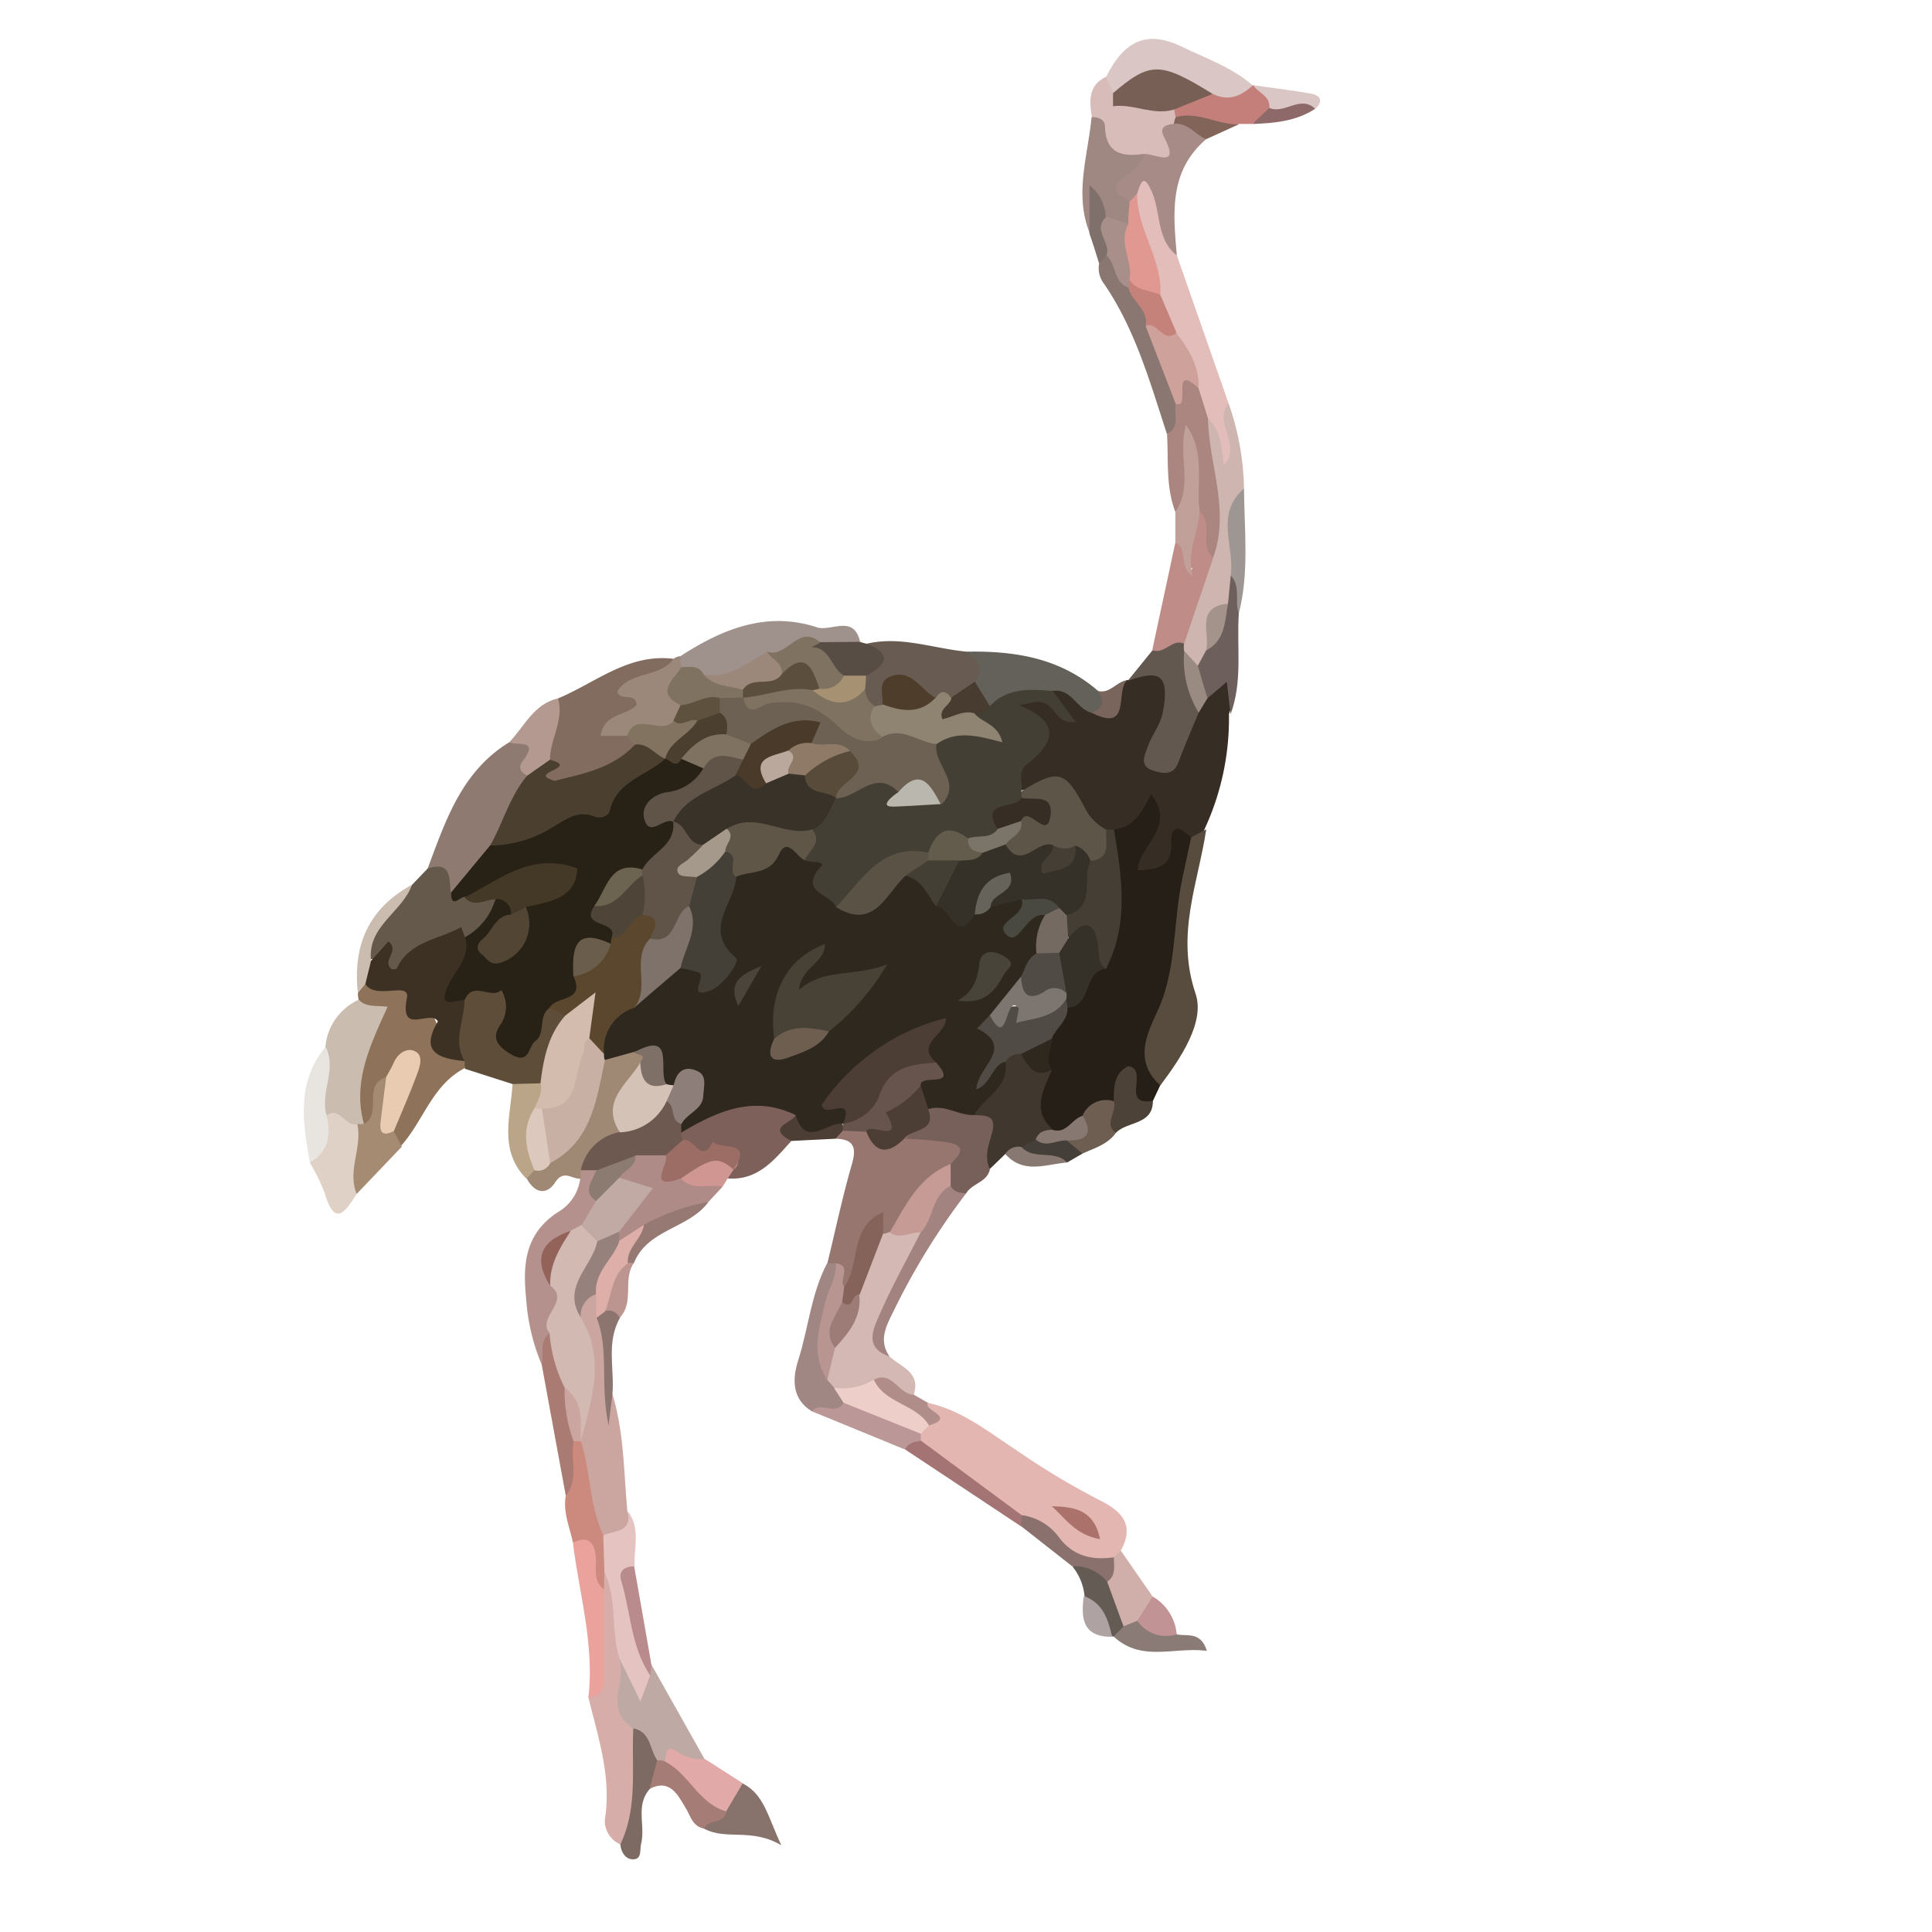 <?xml version="1.0" encoding="UTF-8"?> <svg xmlns="http://www.w3.org/2000/svg" id="Layer_1" data-name="Layer 1" viewBox="0 0 200 200"><defs><style>.cls-1{fill:#251f17;}.cls-2{fill:#362e24;}.cls-3{fill:#e3b6b2;}.cls-4{fill:#97766f;}.cls-5{fill:#8e725a;}.cls-6{fill:#826c5f;}.cls-7{fill:#8e7a70;}.cls-8{fill:#d4b8b4;}.cls-9{fill:#e2bdba;}.cls-10{fill:#cba6a1;}.cls-11{fill:#d6ada9;}.cls-12{fill:#65594c;}.cls-13{fill:#5e4d39;}.cls-14{fill:#574c3d;}.cls-15{fill:#cabcae;}.cls-16{fill:#9f928c;}.cls-17{fill:#ceb5b0;}.cls-18{fill:#40382f;}.cls-19{fill:#7c6059;}.cls-20{fill:#685b51;}.cls-21{fill:#d9c6c5;}.cls-22{fill:#64615b;}.cls-23{fill:#ab8680;}.cls-24{fill:#62584f;}.cls-25{fill:#bfa9a5;}.cls-26{fill:#bf8c87;}.cls-27{fill:#a78b87;}.cls-28{fill:#b4918d;}.cls-29{fill:#9f8974;}.cls-30{fill:#766059;}.cls-31{fill:#d7bcb9;}.cls-32{fill:#e4c3c1;}.cls-33{fill:#9f8782;}.cls-34{fill:#af8b87;}.cls-35{fill:#9b887b;}.cls-36{fill:#8a7771;}.cls-37{fill:#dfd1c5;}.cls-38{fill:#a08783;}.cls-39{fill:#eca29c;}.cls-40{fill:#a38380;}.cls-41{fill:#6d605c;}.cls-42{fill:#e1a9a7;}.cls-43{fill:#cc897d;}.cls-44{fill:#e8e4df;}.cls-45{fill:#a97b72;}.cls-46{fill:#c1a099;}.cls-47{fill:#a58b72;}.cls-48{fill:#7d6b63;}.cls-49{fill:#c47f7a;}.cls-50{fill:#b3998f;}.cls-51{fill:#87726c;}.cls-52{fill:#bb9897;}.cls-53{fill:#d0afaa;}.cls-54{fill:#a47373;}.cls-55{fill:#bba588;}.cls-56{fill:#4d4238;}.cls-57{fill:#a67c76;}.cls-58{fill:#9d9693;}.cls-59{fill:#574d44;}.cls-60{fill:#8b7b76;}.cls-61{fill:#ba8b8d;}.cls-62{fill:#8a716d;}.cls-63{fill:#6d5e51;}.cls-64{fill:#645b54;}.cls-65{fill:#957972;}.cls-66{fill:#d09691;}.cls-67{fill:#8c746f;}.cls-68{fill:#b18d89;}.cls-69{fill:#c19394;}.cls-70{fill:#7f706b;}.cls-71{fill:#453f39;}.cls-72{fill:#826458;}.cls-73{fill:#4d3e35;}.cls-74{fill:#aea3a2;}.cls-75{fill:#bd9590;}.cls-76{fill:#7a655c;}.cls-77{fill:#877971;}.cls-78{fill:#8e6969;}.cls-79{fill:#453e35;}.cls-80{fill:#504b44;}.cls-81{fill:#363128;}.cls-82{fill:#2f281e;}.cls-83{fill:#433f34;}.cls-84{fill:#5e5549;}.cls-85{fill:#9a8b82;}.cls-86{fill:#edcec8;}.cls-87{fill:#aa726a;}.cls-88{fill:#66544d;}.cls-89{fill:#c79b95;}.cls-90{fill:#85625a;}.cls-91{fill:#b89591;}.cls-92{fill:#3d3123;}.cls-93{fill:#e8cbb1;}.cls-94{fill:#4b3f30;}.cls-95{fill:#827361;}.cls-96{fill:#282116;}.cls-97{fill:#9d7c78;}.cls-98{fill:#e09891;}.cls-99{fill:#cea19b;}.cls-100{fill:#c4827a;}.cls-101{fill:#d2b9b2;}.cls-102{fill:#97817d;}.cls-103{fill:#deafa8;}.cls-104{fill:#443827;}.cls-105{fill:#5b472e;}.cls-106{fill:#d3bbad;}.cls-107{fill:#807260;}.cls-108{fill:#a4938b;}.cls-109{fill:#6d5950;}.cls-110{fill:#9b6d64;}.cls-111{fill:#8f8472;}.cls-112{fill:#4e3d2a;}.cls-113{fill:#473c2f;}.cls-114{fill:#a69173;}.cls-115{fill:#775f56;}.cls-116{fill:#c1a9a4;}.cls-117{fill:#8c7b71;}.cls-118{fill:#936258;}.cls-119{fill:#c8b1a4;}.cls-120{fill:#d5c2b6;}.cls-121{fill:#dcc8bc;}.cls-122{fill:#7e7067;}.cls-123{fill:#a88f89;}.cls-124{fill:#5e523e;}.cls-125{fill:#746a61;}.cls-126{fill:#7d7670;}.cls-127{fill:#6c6152;}.cls-128{fill:#393229;}.cls-129{fill:#605648;}.cls-130{fill:#5a5245;}.cls-131{fill:#635c4d;}.cls-132{fill:#bab7ae;}.cls-133{fill:#7b7569;}.cls-134{fill:#605448;}.cls-135{fill:#524534;}.cls-136{fill:#4e4437;}.cls-137{fill:#6b5d4b;}.cls-138{fill:#6c6350;}.cls-139{fill:#7e726a;}.cls-140{fill:#5b4e3d;}.cls-141{fill:#474136;}.cls-142{fill:#444037;}.cls-143{fill:#8d7e7a;}.cls-144{fill:#48443a;}.cls-145{fill:#6e5e50;}.cls-146{fill:#4a4941;}.cls-147{fill:#66635b;}.cls-148{fill:#4b443a;}.cls-149{fill:#493a2a;}.cls-150{fill:#584b3a;}.cls-151{fill:#8f7a68;}.cls-152{fill:#a4998b;}.cls-153{fill:#baa89d;}</style></defs><path class="cls-1" d="M120.11,112.34l-.76,1.62c-.87,1.1-1.66,1.26-2.27-.22-.93-2.26-1,.22-1.48.28-.95.88-2.22,1.28-3.15,2.19s-2.08,1.81-3.62,1.24c-2.76-1.72-2.28-4-1.14-6.43a10.4,10.4,0,0,1,.54-3.75,13.8,13.8,0,0,1,2-3.24c1.37-1.41,2-3.31,3.28-4.81,2.71-4.18.86-8.77,1.2-13.17.27-1.17,1.34-1.6,2.14-2.26s1.19-2.89,3-1.65c1.4,1,1.24,2.52.68,4A11.18,11.18,0,0,1,119.7,88c1-.58.5-2.1,1.64-2.48,1.44-.48,2.3.08,2.57,1.58-.85,4.08-2.11,8.11-1.49,12.38.18,1.21-.52,2.29-.85,3.42C120.67,106,119.55,109,120.11,112.34Z"></path><path class="cls-2" d="M123.31,86.68c-1.12-1-2.12-1.6-2.07.73s-1.47,2.62-3.5,2.68c.27-2.74,4.09-4.51,1.41-7.85-.9,1.69-1.71,3.46-3.83,3.59a1.43,1.43,0,0,1-1,.47,2.27,2.27,0,0,1-2-1.15c-1.32-3.27-3.8-3.86-6.89-3.28a2.18,2.18,0,0,1,0-2.93c1.71-1.64,2.45-3.1.23-4.9a1.12,1.12,0,0,1,.09-1.76,1.91,1.91,0,0,1,2.24-.16c2.61,1.83-.46-1.49.77-.83,2-1,3,.92,4.36,1.61,2.3.78,2.33-1.68,3.51-2.49h0c1.34,0,2-2.19,3.46-1.28s1,2.81,1.22,4.35c.28,1.92-1.11,3.14-1.31,4.91,2.1-1,2.22-3.27,3-5.09a5.35,5.35,0,0,1,1.34-2c.8-.65,1.43-1.59,2.71-1.56a5.18,5.18,0,0,1,.17,4.17,27.2,27.2,0,0,1-2.52,11.91C124.46,86.32,124.22,87.14,123.31,86.68Z"></path><path class="cls-3" d="M96.08,145.23c3.48.75,6.24,3,9.08,4.85a76.75,76.75,0,0,0,8.52,5.14c2.18,1.06,3.93,2.47,2.34,5.29a2.08,2.08,0,0,1-1.09,1.33,4.08,4.08,0,0,1-4.59-1.16,11.12,11.12,0,0,0-4.41-3.06c-3.47-2.73-7.41-4.83-10.68-7.83a2.06,2.06,0,0,1-.31-1,3.22,3.22,0,0,1,.64-1.36C96.1,146.78,95.65,145.9,96.08,145.23Z"></path><path class="cls-4" d="M85.65,130.78c.84-3.46,1.59-7,2.57-10.38.5-1.78,0-2.48-1.73-2.52-.15-.71.28-1,.83-1.31a3.34,3.34,0,0,1,2.25.07,3.83,3.83,0,0,0,4.5.58,18.49,18.49,0,0,1,4.22.42c2.07.47,2.62,1.63.65,3.13-3,1.63-4.17,5-6.69,7a1.58,1.58,0,0,1-1-.1c-.4.09,0-1.17-.71-.47-1.74,1.67-.36,4.88-3,6.15-1-.37-.73-1.45-1.24-2.07A2,2,0,0,1,85.65,130.78Z"></path><path class="cls-5" d="M37.12,103.5a4,4,0,0,1-.07-.69c.21-.53.37-1.09,1-1.24,4.82.1,6,.94,7.71,5.91.41,1.16,1.59,1.36,2.28,2.13a.87.87,0,0,1,0,1c-3.31,1.75-4.22,5.45-6.52,8-1.14.26-1.18-.64-1.41-1.35-.2-2.36,1.78-4.2,1.67-6.62a5.27,5.27,0,0,0-1.32,1.5c-1.06,1.09-.86,2.62-1.38,3.9-.37.92-.87,1.66-1.88.56-1.59-3.17-1-6.32.48-9.24C38.62,105.72,38.38,104.64,37.12,103.5Z"></path><path class="cls-6" d="M57.77,72.3c3.89-1.63,7.3-4.68,11.94-4.1.36,1.47-.85,1.79-1.74,2.15-2.58,1-1.66,3.84-2.91,5.52A2.35,2.35,0,0,1,66,77.15c-1.57,3.94-5.24,4.11-8.53,4.3-2.76.16,0-2.13-.83-3C56.07,76.21,56.81,74.23,57.77,72.3Z"></path><path class="cls-7" d="M44.27,89.91c1.87-5,3.53-10.06,8.43-13.06,4.44-1.15,2.13,2,2.29,3.6A53.77,53.77,0,0,1,51.32,88c-1.5,1.6-2.21,4-4.58,4.71C45,92.6,46,90,44.27,89.91Z"></path><path class="cls-8" d="M91.41,127.73a3.2,3.2,0,0,0,.69-.19c1.19-.25,2.44-1.11,3.46.33-.65,3.15-3,5.47-4.06,8.43-.56,1.56-1.23,3,.59,4.12,1.15,1.11,3.28,1.6,2.49,4-1.57,1.24-2.61-1.86-4.2-.5a5.46,5.46,0,0,1-4,.35,2.31,2.31,0,0,1-1.25-1.28,4.66,4.66,0,0,1,.47-3.54c1.13-1.74,2.51-3.35,2.56-5.59C89.23,131.77,89.13,129.11,91.41,127.73Z"></path><path class="cls-9" d="M121.83,26.45l5.36,15.33c-.4,2,.89,3.74.63,5.71-.08.55-.14,1.15-.61,1.34-.77.3-1.2-.34-1.4-1a34.34,34.34,0,0,0-1.41-4.07,33.94,33.94,0,0,1-1.05-3.43A18.39,18.39,0,0,0,121,34.58a20.51,20.51,0,0,1-1.81-4.39c-.62-3.4-2.57-6.47-2.38-10,.2-.93.43-1.91,1.62-1.94s1.46,1,1.82,1.84C121.17,22.08,120.64,24.47,121.83,26.45Z"></path><path class="cls-10" d="M63.4,144.32c1.21,4,1.17,8.05,1.54,12.1,1.09,3.3-.78,3.18-3,2.64-2.19-2.88-2-6.36-2.42-9.69.56-4.32,1.58-8.64-.17-12.94.17-1.45.62-2.64,2.41-2.57a3.25,3.25,0,0,1,1,2.29c.08,2.78.19,5.57.22,8.35C63,145.05,63.17,144.2,63.4,144.32Z"></path><path class="cls-11" d="M64.22,190.93a2.67,2.67,0,0,1-1.61-2.54c.72-4.43-.69-8.52-1.7-12.68,1.66-3.64.46-7.44.66-11.16a2.78,2.78,0,0,1,.93-1.79c1.64.15,1.75,1.48,1.79,2.61.07,2,.63,3.91.85,5.86.25,2.38-.51,4.87.82,7.12,1.31,4-.31,7.94-.54,11.92C65.39,190.8,64.81,191.05,64.22,190.93Z"></path><path class="cls-12" d="M44.27,89.91c2.56-.82,2.2,1.13,2.4,2.54.56.37,1.16,0,1.74.09,1.06.25,2.36-.44,3.16.82a4,4,0,0,1-3.07,4c-2.28.63-4.72.71-6.35,3-1.88,2.6-2.33-1.71-3.93-1-.59-3.78,2.65-5.35,4.43-7.76Z"></path><path class="cls-13" d="M48.12,110.64a3.14,3.14,0,0,1,0-.75c-2.2-1.79-1.44-4-.84-6.15s2.49-2.41,4.12-1.91c3.32,1,.78,4.08,1.55,6,2.65-.18,1.74-3.65,4-4a2,2,0,0,1,1.82,1.35A22,22,0,0,1,56,112.71a2.27,2.27,0,0,1-2.94-.49Z"></path><path class="cls-14" d="M123.31,86.68l1.56-.83c-.84,5.6-3.18,10.87-1.11,17,1,2.92-1.5,6.66-3.65,9.52-3.37-3.09-.6-6.47.29-9.12,1.38-4.1,1.11-8.27,2-12.32C122.71,89.49,123,88.08,123.31,86.68Z"></path><path class="cls-15" d="M37.12,103.5c.79.8,1.85.57,3,.72-1.76,3.93-3.66,7.73-2.45,12.11a1.74,1.74,0,0,1-.91.56c-1.46,0-2.35-1.1-3.48-1.76-1-2.34-.17-4.57.41-6.81A5.93,5.93,0,0,1,37.12,103.5Z"></path><path class="cls-16" d="M70.43,67.93c4.33-2.81,8.92-4.69,14.11-3,1.49.5,3.8-1.36,4.49,1.47-.88,1.23-2.15,1.09-3.41,1-2.24-1-4,.77-5.93,1.18-2.12,1-4.08,2.58-6.68,1.85a6,6,0,0,1-2.73-1.35A1.07,1.07,0,0,1,70.43,67.93Z"></path><path class="cls-17" d="M125.05,43.31c1.35,1.28,1.39,3,1.63,4.86,2-2.11-1.19-4.43.51-6.39a28,28,0,0,1,1.59,8.83c-1.39,2.79-.37,5.78-.69,8.67a9.27,9.27,0,0,1-.26,3,6.86,6.86,0,0,0-2.29,4.87,4,4,0,0,1-1.28,1.94c-1.36.29-1.72-.72-2.14-1.65a3.27,3.27,0,0,1-.07-1.21c.15-3.28,2-6.11,2.54-9.28,1-3.11.59-6.2-.07-9.29C124.2,46.17,123.53,44.6,125.05,43.31Z"></path><path class="cls-18" d="M108.89,110.75c-.84,2.06-2.14,4.12.06,6.16-.09.76-.72,1.07-1.23,1.49a5.56,5.56,0,0,1-1.76.91c-.61.2-1.29-.26-1.89.15L102.48,121c-1.44-.63-1.18-1.88-.84-2.92a1.92,1.92,0,0,0-.89-2.54c-.16-2.45,2.55-3.53,2.74-5.82a1.82,1.82,0,0,1,1.78-1.09C106.72,108.94,107.45,110.48,108.89,110.75Z"></path><path class="cls-19" d="M81.92,118.11c-1.8,2-3.5,4.12-6.59,3.88a1.82,1.82,0,0,1-.06-1.41c-.19-1.47-1.12-.9-2-.79-1.67.22-2.53-.82-3.07-2.23a1.75,1.75,0,0,1,.5-1.08,10.53,10.53,0,0,1,11.67-1.91C83.39,115.9,81.46,116.85,81.92,118.11Z"></path><path class="cls-20" d="M89.71,66.64c3.55-.84,6.93.51,10.39.82,1.8.49,2.66,1.4,1.44,3.24a4.82,4.82,0,0,1-2.63,1.86,16.5,16.5,0,0,1-2.63,0c-1.76-.82-3.63-2.39-4.87.67a1.94,1.94,0,0,1-1.11.21,2,2,0,0,1-1.37-1.74A4.19,4.19,0,0,1,89,70,4.23,4.23,0,0,0,89.71,66.64Z"></path><path class="cls-21" d="M114.48,8c1.93-3.88,4.31-4.9,7.92-3.14,2.49,1.21,5.17,2.12,7.3,4-.77,2.34-2.4,2.42-4.36,1.68-3.31-2.7-6.82-2.21-10.4-.62C114.06,9.41,113.86,8.78,114.48,8Z"></path><path class="cls-22" d="M100.91,70.56c1.12-1.4.13-2.24-.8-3.1,5-.09,9.66.67,13.58,4.08.62.3,1.19.65.86,1.49a1.12,1.12,0,0,1-1.55.75c-1.55-.37-2.09-2.56-4-2.25a29.74,29.74,0,0,0-6.65,1.85C100.89,72.93,100.87,71.76,100.91,70.56Z"></path><path class="cls-23" d="M125.05,43.31c.09,4.79,2.3,9.5.55,14.37-2.6-.78-1.31-3.33-2.23-4.88-.17-2.69.12-5.39-.42-8.34a29.67,29.67,0,0,1,.31,6c-.1,1.07.28,2.54-1.59,2.53-1-2.6-.7-5.34-.86-8,1.11-1-.15-2.24.31-3.31a9.58,9.58,0,0,1,.55-1.8c1.12-2.54,1.77-1.18,2.4.31C124.4,41.2,124.72,42.26,125.05,43.31Z"></path><path class="cls-24" d="M122.58,66.63a2.1,2.1,0,0,0,0,.75,17.42,17.42,0,0,1,1.5,6.4c-.7,1.7-1.45,3.4-2.09,5.13-.54,1.47-1.72,1.14-2.64.85-1.49-.47-.81-1.66-.49-2.58.45-1.25,1.3-2.1,1.57-3.72.7-4.17-.93-3.88-3.67-3l2.53-3.12C120.37,67,121,64.62,122.58,66.63Z"></path><path class="cls-25" d="M65.56,178.92c-3.07-1.88-.69-4.86-1.45-7.21,1.5-.25,1.33,1.18,1.94,1.85s.36-.43.66-.55a1.58,1.58,0,0,1,.74-.66l5.49,9.75c-1.25,1.41-2.76-.14-4.09.36a2.09,2.09,0,0,1-1-.15C66.46,181.59,66.68,179.81,65.56,178.92Z"></path><path class="cls-26" d="M122.58,66.63c-1.26-.57-2,1.17-3.3.67q1.2-5.56,2.39-11.13c2.19,0,.61,2,1.43,2.7.09.52.6-.36.17,0-.92.64-.17-4.22.91-5.93,1.52,1.28-.11,3.51,1.42,4.79C124.59,60.66,123.59,63.65,122.58,66.63Z"></path><path class="cls-27" d="M121.83,26.45c-2.1-1.65-1.65-4.33-2.54-6.47-.8-1.88-1.12-1.45-1.57.08-.38.41-.56,1.07-1.28,1.05-3.88-3.36.67-3.79,1.85-5.39.84-.26,1.82-.25,1.54-1.7s.76-1.78,1.91-1.91a3,3,0,0,1,3.12,2.3C121,17.71,121.44,22.08,121.83,26.45Z"></path><path class="cls-28" d="M56.08,141.27a21.19,21.19,0,0,1-1.61-6.8c-.36-3.5-.18-6.74,3.3-9A4.64,4.64,0,0,0,60.06,122a.8.8,0,0,1,0-1,1.54,1.54,0,0,1,1.55-.12c.87,1.08.2,2.37.5,3.54a5,5,0,0,1-1.36,2.78,3.53,3.53,0,0,1-1.31.88c-2,1-2.79,2.45-1.67,4.6,1.61,2-.39,3.72-.42,5.6C57.09,139.36,57.06,140.52,56.08,141.27Z"></path><path class="cls-29" d="M60.11,121.16c0,.28,0,.57,0,.85-.86.11-1.73-1-2.63.38s-2.13,1.13-2.94-.37c-.43-.63,0-1,.41-1.36.62-.38,1.28-.68,1.89-1.08,3.53-2.39,3.68-6.72,5.7-10a4.55,4.55,0,0,1,3.19-1.21c1,.21,2,.35,1.54,1.79-1.42,2.18-3.29,4.18-2.79,7.12C62.73,118.3,61.66,120,60.11,121.16Z"></path><path class="cls-30" d="M100.9,115.43c1.19.06,2.32,0,1.78,1.91-.33,1.16-.83,2.43-.2,3.7-.29,1.36-1.85,1.45-2.46,2.49-1,.76-1.56.24-2-.62a2.45,2.45,0,0,1,.43-2.45c.82-.84,1.75-1.8-.26-2.19a41.83,41.83,0,0,0-4.49-.39c1.19-1,1.8-2.48,2.76-3.69A3.91,3.91,0,0,1,100.9,115.43Z"></path><path class="cls-31" d="M121.52,12.82c-.84.1-1.59.31-1,1.4,1.65,3.19-.74,1.77-1.94,1.72-2.38,1.69-4,1.3-4.69-1.71a3.8,3.8,0,0,0-.86-2.11c-.26-1.65-.4-3.27,1.47-4.17l.73,1.69c2,1.13,4.33.59,6.42,1.3a1.64,1.64,0,0,1,.49,1A1.06,1.06,0,0,1,121.52,12.82Z"></path><path class="cls-32" d="M67.3,173.44l-1,2.7-2.16-4.43c-.94-2.88-.21-6.05-1.54-8.86a2.69,2.69,0,0,1-.12-3.93c1.15-.51,3-.27,2.49-2.5,1.38,1.77.63,3.8.72,5.73-1.32,2.24.26,4.25.6,6.33A20.2,20.2,0,0,0,67.3,173.44Z"></path><path class="cls-33" d="M113,12.12c.7,0,1.37.21,1.39,1,.09,2.93,1.95,3.11,4.16,2.8a6.52,6.52,0,0,1-2.27,2.48c-1.59,1.24-.35,1.83.64,2.45a2.4,2.4,0,0,1,.18,2.36c-1.07.65-1.94.12-2.79-.48a4,4,0,0,1-.87-2.62c-.35,1.19,1,2.9-.62,4.05C111.18,20.14,112.62,16.14,113,12.12Z"></path><path class="cls-34" d="M74.79,122.86l-1.45,1.56A33.77,33.77,0,0,1,67,127.36c-.91.6-1.69,1.57-3,1.11a2.09,2.09,0,0,1-.35-1,7.61,7.61,0,0,1,3.54-4.48c-1.45.69-2.41,0-3.27-1,0-1.35.91-2,1.81-2.78a3.38,3.38,0,0,1,2.75-.15c1.19.55,1,2.65,2.77,2.56C72.48,121.88,73.9,121.64,74.79,122.86Z"></path><path class="cls-35" d="M70.43,67.93l.08,1.16c.32,1.31-.31,2.7.32,4A2.67,2.67,0,0,1,70,75c-1.47,1.45-3.43.72-5.12,1.17H62.17c.39-2.38,2.57-2,3.73-3.18-.07-1.37-1.68-.35-2-1.39,1.26-2.16,4.41-1.39,5.84-3.42A1.35,1.35,0,0,1,70.43,67.93Z"></path><path class="cls-36" d="M121.69,41.76c-.15,1.1.48,2.42-.88,3.19-1.75-5.33-3.26-10.78-6.47-15.5a2.69,2.69,0,0,1-.56-2.18c.19-.54.46-1,1.12-1,1.43.66,1.62,2.32,2.64,3.31a9,9,0,0,1,2.1,3.88C120.65,36.15,122,38.75,121.69,41.76Z"></path><path class="cls-37" d="M33.8,115.47c1.43-1,1.94,1.26,3.19.89,1.68,2.43.57,4.83-.07,7.24-1.14,1.78-2.24,3.54-3.31-.09a20.3,20.3,0,0,0-1.53-3.15A30.18,30.18,0,0,1,33.8,115.47Z"></path><path class="cls-38" d="M85.64,142.85l.72.8c.66.36,1.3.73,1.32,1.61-.77,2.19-2.4.62-3.63.84-2.14-1.29-2-3.47-1.43-5.25,1.07-3.34,1.34-6.93,3-10.07h.83c1.06,3-.84,5.78-.92,8.72C85.52,140.62,85,141.73,85.64,142.85Z"></path><path class="cls-39" d="M62.51,164.54c0,2.73,0,5.46,0,8.19,0,1.25.34,2.74-1.6,3,.64-5.46-.94-10.69-1.6-16,1.75-2,2.34-.53,2.74,1C62.38,161.94,61.7,163.33,62.51,164.54Z"></path><path class="cls-40" d="M98.41,122.75c.34.68,1,.75,1.61.78A71.7,71.7,0,0,0,92.37,136c-.74,1.45-1.37,2.88-.28,4.43-2.71-.93-1.67-2.89-1-4.43,1.25-2.87,2.79-5.61,4.21-8.41C95.4,125.37,95.45,123.12,98.41,122.75Z"></path><path class="cls-41" d="M127.12,62.49l.29-2.91c2,.94.83,2.56.83,3.93-.23,3.48.42,7-.85,10.43-.13-1.1-.26-2.2-.39-3.36l-2,1.7c-.87-1-1.81-1.9-1-3.36l.85-1.58C126.07,65.94,125.61,63.75,127.12,62.49Z"></path><path class="cls-42" d="M68.81,182.32c.19-.64.09-1.82,1.28-1a4.11,4.11,0,0,0,2.85.75l3.94,2.52c1,1.86-.3,2.67-1.55,3.51C71.93,187.58,70.27,185.07,68.81,182.32Z"></path><path class="cls-43" d="M62.51,164.54c-1.23-1-.68-2.36-.85-3.57-.21-1.57-1-1.93-2.35-1.27-.33-1.61-1.05-3.16-.74-4.86.78-1.66-.62-3.4.18-5.07a1.5,1.5,0,0,1,.85-.75l.55.21c1,3.17.86,6.62,2.3,9.69l.12,3.93Z"></path><path class="cls-44" d="M33.8,115.47c.48,2,.24,3.75-1.72,4.89-.75-4.19-1.4-8.36,1.63-12C34.9,110.69,33.12,113.1,33.8,115.47Z"></path><path class="cls-45" d="M59.38,149.17c-.38,1.87.59,3.94-.81,5.67l-2.49-13.57c.28-1.07-.36-2.38.81-3.24,1.72,1.5,1.64,3.73,2.33,5.66C59.36,145.51,60.35,147.31,59.38,149.17Z"></path><path class="cls-46" d="M124.18,52.89c-.05,2.19-1.42,4.16-.7,6.79-1.56-1.1-.43-2.87-1.81-3.51V53c1.91-2.77.18-6,1.11-9C124.82,46.78,123.81,50,124.18,52.89Z"></path><path class="cls-47" d="M36.92,123.6c-1-2.42.61-4.82.07-7.24.23,0,.47,0,.7,0,1.93-1.06-.24-4.08,2.29-4.85,1.77,1.66-.85,3.93.79,5.61.28.52.55,1,.83,1.58Z"></path><path class="cls-48" d="M65.56,178.92c1.83.35,1.67,2.21,2.5,3.32a3,3,0,0,1-.78,2.94c-1.53,1.69-.45,3.8-.91,5.67-.15.62.09,1.54-.73,1.62s-1.34-.66-1.42-1.54C66.05,187.08,65.36,183,65.56,178.92Z"></path><path class="cls-49" d="M121.7,12.14l-.15-.8c.71-2.05,2.5-1.46,4-1.62,1.63.82,2.95.21,4.17-.91h0c.89.61,2.39.67,2.1,2.35-.17,1.29-1.48,1.08-2.19,1.67l-1.39,0C125.93,13.87,123.85,12.7,121.7,12.14Z"></path><path class="cls-50" d="M54.57,80.3c-.64-.36-1-.87-.46-1.51,1.75-2.3-.55-1.59-1.41-1.94,1.59-1.63,2.55-4,5.07-4.55.65,2.24-.83,4.2-.84,6.35C56.35,79.5,55.93,80.57,54.57,80.3Z"></path><path class="cls-51" d="M75.17,187.51l1.71-2.89c2.22,1.14,2.58,3.37,4,6.4-3.12-1.84-5.67-.47-8-1.72C72.62,187.37,75,188.81,75.17,187.51Z"></path><path class="cls-52" d="M84.05,146.1c.87-1.1,2.49.53,3.27-.89,3.35-.64,5.8,1,8,3.21,0,.24,0,.48,0,.72-.29.77-1.19.42-1.64.91Z"></path><path class="cls-53" d="M115.31,161.23l.71-.72,3.3,4.76a4.62,4.62,0,0,1-1.25,3.1,1.79,1.79,0,0,1-2.15.33,7.4,7.4,0,0,1-1.85-4.87A4,4,0,0,1,115.31,161.23Z"></path><path class="cls-54" d="M93.7,150.05c.32-.71,1-.79,1.64-.91l10.45,7.73a.72.72,0,0,1-.07,1.15Z"></path><path class="cls-55" d="M55.33,121.15l-.84.87c-2.89-2.92-1.64-6.44-1.43-9.8l2.9-.08c1,.87.53,1.83.2,2.79C54.92,116.87,56.17,119.16,55.33,121.15Z"></path><path class="cls-56" d="M115.3,114c0-1.45,0-2.91,1.5-3.64,2.22.36-.9,4.19,2.55,3.6,0,2.55-2.69,2.08-3.85,3.33C113.15,116.33,114.65,115.14,115.3,114Z"></path><path class="cls-57" d="M75.17,187.51c-.13,1.39-1.88.71-2.25,1.79-1.27-.22-1.43-1.35-2-2.24-.78-1.3-1.6-2.93-3.67-1.88l.78-2.94a1.47,1.47,0,0,1,.75.08C71.31,183.58,72.31,186.7,75.17,187.51Z"></path><path class="cls-58" d="M128.24,63.51c-.46-1.27.24-2.79-.83-3.93.42-3-1.69-6.38,1.37-9C128.81,54.92,129.33,59.25,128.24,63.51Z"></path><path class="cls-59" d="M89.71,66.64c2.87,1.15,1.85,2.25,0,3.33a3.14,3.14,0,0,1-2.21.66c-2-.14-2.85-1.94-3.84-3.15s.27-1.39,1.31-1L89,66.44C89.26,66.52,89.48,66.58,89.71,66.64Z"></path><path class="cls-60" d="M116.28,168.37l1.45-.59c1.66-.41,2.78.73,4.08,1.4,1,.26,2.48-.37,3.12,1.72-3.39-.45-6.79,1.22-9.69-1.53A1.17,1.17,0,0,1,116.28,168.37Z"></path><path class="cls-61" d="M67.3,173.44c-2-3-2-6.56-3-9.83-.3-1,.37-1.46,1.35-1.46q.89,5.1,1.79,10.2Z"></path><path class="cls-62" d="M105.72,158c0-.38,0-.76.07-1.15a5.74,5.74,0,0,1,3.69,2.1c1.5,2.12,3.47,2.59,5.83,2.26,0,.91.24,1.9-.71,2.55-1.56.24-2.26-1.44-3.63-1.64Z"></path><path class="cls-15" d="M42.65,91.59c-1,2.85-4.65,4.26-4.24,7.87.79,1.05.12,1.73-.59,2.41-.26.31-.52.62-.77.94C36.48,97.85,38.19,94,42.65,91.59Z"></path><path class="cls-63" d="M115.3,114c.38,1.08-1.07,2.27.2,3.29-.85,1.19-2.21,1.56-3.44,2.13-.83-.24-1.89-.21-1.73-1.55a3.72,3.72,0,0,0,1.75-2.41A2.63,2.63,0,0,1,115.3,114Z"></path><path class="cls-64" d="M111,162.14a4.27,4.27,0,0,1,3.63,1.64l1.68,4.59-1,1-.11.07a15.65,15.65,0,0,1-2.93-4.22A5.69,5.69,0,0,0,111,162.14Z"></path><path class="cls-65" d="M66.66,126.78a22.37,22.37,0,0,1,6.68-2.36c-2,2.77-6.29,2.8-7.71,6.31a.6.6,0,0,1-.95,0C64.07,128.75,65.92,128.05,66.66,126.78Z"></path><path class="cls-66" d="M74.79,122.86c-1.42-.36-3.09.49-4.3-.87.86-3,3.46-2.25,5.53-2.41.45,0,.62,1-.08,1.5-.2.31-.41.61-.61.91Z"></path><path class="cls-67" d="M63.4,144.32,63,147.56c-.91-4.3.08-7.89-1.25-11.17.37-.41.55-1,1.16-1.18.78,0,1.61,0,1.27,1.21C62.74,138.94,63.62,141.68,63.4,144.32Z"></path><path class="cls-68" d="M90.46,142.83c1.92-1,2.56,1.55,4.12,1.54l1.5.86c-.59.8,3,1.44.09,2.33C94,146.27,90.5,146.68,90.46,142.83Z"></path><path class="cls-69" d="M121.81,169.18a3.61,3.61,0,0,1-4.08-1.4l1.59-2.51A5,5,0,0,1,121.81,169.18Z"></path><path class="cls-21" d="M131.4,11.17c.12-1.27-1.16-1.53-1.67-2.35,2,.29,4,.51,6,.88.95.17,1.29.76.44,1.56C134.58,10.51,133,12.92,131.4,11.17Z"></path><path class="cls-70" d="M114.54,26.43l-.76.84c-.32-1-.63-2.06-1-3.09v-5a4.32,4.32,0,0,1,1.68,3.33C114.84,23.79,115.74,25.1,114.54,26.43Z"></path><path class="cls-71" d="M110.43,118.06l1.63,1.36-1.59.92c-1.51-.73-3.81.9-4.72-1.6l1.47-.78C108.29,118,109.38,117.14,110.43,118.06Z"></path><path class="cls-72" d="M121.7,12.14c2.29-.67,4.34.8,6.55.73l-3.39,1.54c-1.14-.48-1.9-1.74-3.34-1.59A2.62,2.62,0,0,1,121.7,12.14Z"></path><path class="cls-73" d="M81.92,118.11c-2.67-1.39,0-1.82.47-2.67,1.45.77,3.09.23,4.59.67a.84.84,0,0,1,.27.94l-.76.83Z"></path><path class="cls-74" d="M112.2,165.22c2,.72,2.51,2.43,2.93,4.22C112.09,169.48,111.87,167.54,112.2,165.22Z"></path><path class="cls-75" d="M64.14,136.42a1.23,1.23,0,0,0-1.53-.69c-.12-2.09-.76-4.44,2.38-5,.22,0,.43,0,.64,0C64.42,132.43,65.71,134.8,64.14,136.42Z"></path><path class="cls-76" d="M113,73.78c1.23-.44,1.33-1.22.69-2.24,1.24.28,1.91-1,3-1.13C115.4,71.47,117.19,75.93,113,73.78Z"></path><path class="cls-77" d="M105.75,118.74c1.28,1.4,3.43.24,4.72,1.6-2.2.18-4.52,1.24-6.4-.88A1.58,1.58,0,0,1,105.75,118.74Z"></path><path class="cls-78" d="M131.4,11.17c1.57.69,3.2-1.37,4.75.09-2,1.31-4.23,1.48-6.51,1.58Z"></path><path class="cls-79" d="M114.47,85.88l.85,0c.8,4.87,1.59,9.74-.84,14.43-2.13-.14-1.66-3.69-4.24-3.24a2.35,2.35,0,0,1-.21-2.11c1.56-1.7,1.36-4.14,2.49-6C113.32,88,113.57,86.72,114.47,85.88Z"></path><path class="cls-80" d="M105.69,109.11a1.64,1.64,0,0,0-1.59.8c-.55.6-.66,1.45-1.12,2.08s-.93,1.5-1.84,1.09-.72-1.37-.41-2.08c.58-1.3,1.33-2.36,0-3.87-.81-.93.23-1.91,1.36-2.31,2.63-1.36,5.75.11,8.35-1.45a.65.65,0,0,1,.23.62c0,.22-.11.33-.17.33.06,1.37-1.19,2.08-1.62,3.2A3,3,0,0,1,105.69,109.11Z"></path><path class="cls-81" d="M110.52,104.32l-.16-.93a2.63,2.63,0,0,1-.68-.87,6.51,6.51,0,0,1-.62-3.86,2,2,0,0,1,1.52-1.55c1.51-1.79,2.66-2,3.09.73.14.86-.11,1.83.81,2.42C112.1,100.57,113.08,104.18,110.52,104.32Z"></path><path class="cls-77" d="M110.43,118.06c-1.07-.07-2.17.82-3.21-.1.28-.84,1-1,1.73-1,1.48.46,2-1.16,3.13-1.45C113.24,117.42,112.43,118.11,110.43,118.06Z"></path><path class="cls-82" d="M105.69,109.11l3.21-1.59c0,1.07-.76,2.15,0,3.23C107.05,111.72,106.43,110.3,105.69,109.11Z"></path><path class="cls-83" d="M102.47,73.1c1.83-1.95,4.17-1.76,6.51-1.57l2.38,3.22c-1.64.19-2-1-2.72-1.63-1-.86-1.81-.29-3.16-.12,4.45,1.81,3.64,3.94.88,6.06-1.13.88-.4,1.92-.65,2.86a.93.93,0,0,1,.13,1c-.92,1.13-2.52,1.82-2.39,3.65a3.1,3.1,0,0,1-3,.94c-1.85-.72-3.22.25-4.56,1.33-4.17-.16-5.91,3.79-9,5.36-3-.39-3.64-2.49-3.74-5-.15-1.28.55-2.38.74-3.6A10.1,10.1,0,0,1,86.66,82c2.07-1,4-2.89,6.46-.74,1.63-.22-1.9,2,.6,1.31,1-.28,2.08.35,3.06-.22.88-1.85-1-3.64-.1-5.48a4.11,4.11,0,0,1,3.75-1.69c2.11.06-.57-.93.27-1.12C101,73.15,101.88,73.41,102.47,73.1Z"></path><path class="cls-84" d="M105.75,82.59c0-.22,0-.45,0-.68,3.81-2.34,4.5-2.18,6.56,1.74a5.1,5.1,0,0,0,2.2,2.23c-.08,1.3.54,3-1.59,3.23-.63,0-1.19-.35-1.81-.45-.8,0-1.57-.23-2.37-.27-1.81.59-3.73,1.73-4.87-1,0-1.17.87-1.94,1.42-2.85C105.49,83.92,108,83.88,105.75,82.59Z"></path><path class="cls-85" d="M124,68.92c.32,1.12.65,2.24,1,3.36-.31.5-.61,1-.91,1.5a10.5,10.5,0,0,1-1.5-6.4Z"></path><path class="cls-86" d="M90.46,142.83c1.16,2.49,4.35,2.49,5.71,4.73l-.85.86-8-3.21-1-1.56A6.33,6.33,0,0,0,90.46,142.83Z"></path><path class="cls-87" d="M108.88,155.92c2.33.07,4.36.34,5,3.41C111.36,158.92,110.24,157.13,108.88,155.92Z"></path><path class="cls-88" d="M87.25,117.05q0-.36,0-.72l.21-.51c1.2-1.54,2.77-2.72,3.78-4.48,1.34-2.34,3.71-2,6-1.77,3.32,2.43-.2,2.57-1.18,3.57-1,.84-2.34,1.68-2.69,2.8-.76,2.46-2.15,1.77-3.68,1.22Z"></path><path class="cls-89" d="M98.41,122.75c-2,1-1.73,3.44-3.1,4.83-1.07-.07-2.15.78-3.21,0,1.64-2.78,3-5.78,6.31-7.08Z"></path><path class="cls-73" d="M89.69,117.16c.23-1.12,4.1,1.52,2-2a10,10,0,0,0,3.62-2.78c.77.64,1.36,1.34.77,2.42.91,2.42-1.64,2-2.46,3.06C92,119.47,90.63,119.52,89.69,117.16Z"></path><path class="cls-90" d="M91.41,127.73,89,134c-.73.19-.44,3.27-2.13.75a1.49,1.49,0,0,1,.57-1.57c1.63-2.4.49-6.23,4-7.69Z"></path><path class="cls-91" d="M87.39,133.21l-.21,1.56c.3,1.67-.88,3.11-.74,4.76-.27,1.1-.53,2.21-.8,3.32-1.81-2.73-.79-5.54-.14-8.28.3-1.27,1.16-2.39,1-3.8C88.27,131,86.78,132.52,87.39,133.21Z"></path><path class="cls-92" d="M37.82,101.87c.19-.8.39-1.61.59-2.41l1.8-2c1.27,1-.81,2,.36,2.88.09,0,.45,0,.5-.08,1.32-2.86,4.39-3,6.67-4.29l.38,1c1.55,1.85.39,3.45-.65,4.84-.87,1.17.05,1.24.62,1.64,0,2.13-1.25,4.27,0,6.39-2.66-.24-4.66-.93-2.76-4.1-.73-1.32-4,1.59-3.21-2.42C42.49,101.52,38.93,103.57,37.82,101.87Z"></path><path class="cls-93" d="M40.77,117.09c-1,.5-1.51.3-1.38-.88.18-1.58.4-3.16.59-4.73.25-.47.54-.92.75-1.41.41-1,1.34-1.63,2.16-1.28,1,.42.58,1.62.28,2.43C42.44,113.2,41.58,115.13,40.77,117.09Z"></path><path class="cls-94" d="M54.57,80.3l2.36-1.65c3.23.86-2.56,1.35.51,2.18,2.61-.69,5.9-1.18,8.31-3.76,1.87-1,2.65.21,3.29,1.67-3.92,5.93-10.14,7.82-16.51,9.43a1.88,1.88,0,0,1-1.8-.64C52.09,85.16,52.77,82.43,54.57,80.3Z"></path><path class="cls-95" d="M68.85,78.55c-1.06-.44-1.76-1.63-3.1-1.48l-.86-.88c.93-2.66,3.56,0,4.84-1.56.84-.25,1.68-.84,2.53,0,0,2-1.62,2.77-2.86,3.83Z"></path><path class="cls-96" d="M50.73,87.53A12.38,12.38,0,0,0,57.1,85.7c1.39-.78,2.59-1.87,4.35-1.19.72.28,1.55,0,1.68-.59.73-3.11,3.82-3.59,5.72-5.37h0c.67-.27,1.5.44,2.09-.34a2,2,0,0,1,2.2,1.23c0,2.36-2,2.79-3.59,3.52-1.08.49-1.56,1.07-.06,1.7a1.87,1.87,0,0,1,.7.8C70.58,88,68.52,89,67,90.22a5.15,5.15,0,0,0-4.3,3.52c0,1.31,1.56,2,1.2,3.44a2.05,2.05,0,0,1-.53.94c-2-.11-3.38.42-2.94,2.85.36,2.73-1.44,3.17-3.5,3.34-1.28.83-.4,2.66-1.52,3.47-.74.52-.55,2.51-2.52,1.35-1.45-.85-2-1.71-1.12-3a3.33,3.33,0,0,0,.13-3.64c-1.08,1-2.94-1-3.78,1-1.08.07-2.91,1.06-1.69-1.55.73-1.57,2.33-2.87,1.72-4.93a6.59,6.59,0,0,0,3.14-3.93c1.23-.71,1.84-.23,2.05,1-.23,1.65-2.19,2.3-2.4,4.81,2.23-1.49,4.46-2.1,3.39-5.19.94-1.19,2.55-1.3,3.86-2.52-3.91-1.91-6.68,2-10.07,1.66-.52,0-1.44,1.29-1.42-.45Z"></path><path class="cls-97" d="M86.44,139.53c-1.39-1.85.11-3.24.74-4.76,1.13,1,1-.9,1.77-.74C89.23,136.37,87.85,138,86.44,139.53Z"></path><path class="cls-98" d="M116.79,23.21c0-.78.09-1.56.14-2.34l.79-.81c-.06,3.69,2.63,6.74,2.4,10.47-2.23,1.1-2.84-.75-3.75-2.07C116.32,26.7,114.42,24.78,116.79,23.21Z"></path><path class="cls-99" d="M121.69,41.76l-3.09-8c1.39-1.18,2.14.47,3.2.74,1.27,1.69,2.38,3.44,2.27,5.69C121.06,37.39,123.4,42.59,121.69,41.76Z"></path><path class="cls-100" d="M121.8,34.46c-1.39,1.13-2-1.24-3.2-.74.32-1.73-1.5-2.49-1.77-3.95-.21-.21-.27-.4-.17-.58s.17-.25.26-.25c.73,1.21,2.13,1.06,3.2,1.59Z"></path><path class="cls-101" d="M58.45,143.65A15.12,15.12,0,0,1,56.89,138c-1.37-1.66,2.26-3.25.07-4.92-1.05-2.56.37-4.19,2.13-5.7l1.1-.56c1.33-.34,1.77.54,2.11,1.55.37,2.95-3.11,4.85-2.19,8,2.62,4.28,1.13,8.57,0,12.87l0,0C59.08,147.49,59.64,145.31,58.45,143.65Z"></path><path class="cls-102" d="M60.11,136.36c-2-3.2,1.21-5.23,1.72-7.87.42-1.11,1.06-1.71,2.27-1l0,.92c.19,2.3-1.43,3.8-2.43,5.57A2.36,2.36,0,0,0,60.11,136.36Z"></path><path class="cls-103" d="M61.71,134c-.26-2.32,1.79-3.64,2.43-5.57l2.52-1.64c-.2,1.48-1.81,2.37-1.67,4-1.74,1.2-1.62,3.29-2.38,5l-.9.66Z"></path><path class="cls-104" d="M48.09,92.9c3.63-1.84,6.94-4.77,11.68-3-.13,3.14-2.85,3.44-5.33,4-.37.54-.7,1.18-1.54.78a1.45,1.45,0,0,0-1.64-1.59C50.2,93.14,49.09,94,48.09,92.9Z"></path><path class="cls-105" d="M56.9,104.31c.63-1.23,3.74-.57,2.46-3.25.88-1.59,2.8-2,3.86-3.36,0-.2.06-.41.1-.61,1-1.13,1.49-2.88,3.4-3,2,.25,2.08,1.41,1.4,3-1.35,2.32,0,5.39-2,7.54-1.61,1.22-2.37,3.09-3.49,4.69-1.22.26-1.58-.67-2-1.46-.51-1,.7-3.35-2-2.68Z"></path><path class="cls-106" d="M58.52,105.13l3.13-2.4L61,107.49c.22,4.83-1.24,7.24-4.78,7.89a2,2,0,0,1-.91-.64c.35-.83.91-1.61.64-2.6C56.26,109.6,56.74,107.13,58.52,105.13Z"></path><path class="cls-107" d="M84.92,66.52,84,67c2,0,2,2.2,3.38,2.93,0,1.59-.89,2-2.3,1.83-1.2-1-2.31-2.24-4.14-1.76-.8-.67-1.94-1.15-1.52-2.55C81.43,68.23,82.69,64.48,84.92,66.52Z"></path><path class="cls-107" d="M70.45,73c-2.72-1.35-.65-2.63.06-3.93.85,0,1.78-.28,2.31.73,1.17.84,2.76.2,3.91,1.12a1.35,1.35,0,0,1,.45,1,1.47,1.47,0,0,1-.7.83,7.72,7.72,0,0,1-2.22.47C73,73.16,71.66,74.12,70.45,73Z"></path><path class="cls-35" d="M76.87,71.39c-1.39-.41-3-.33-4.05-1.57,2.63.44,4.53-1.17,6.58-2.36.47.81,1.68,1.14,1.52,2.35C80.35,72.35,78.45,71.44,76.87,71.39Z"></path><path class="cls-108" d="M127.12,62.49c-.34,1.82-.27,3.82-2.27,4.85C125.32,65.59,123.66,62.84,127.12,62.49Z"></path><path class="cls-82" d="M62.53,109.1a4.49,4.49,0,0,1,3.17-4.78c1.17-2,2.36-3.89,4.71-4.63,1.53-.19,2.91-.14,3.06,2.11,1.94-3.6-1.06-8,2.16-11.22,1.31-1.34,3.26-1.57,4.66-2.89,1.61-1.5,2.54-.31,3,1.37.6.24,2.22.07,1.71.63-2.47,2.71,1.09,2.83,1.54,4.21,3.35.67,4.66-2.66,7.15-3.68,2-.06,2.83,1.49,3.87,2.76.92.82,1.73,1.88,3.2,1.22a17.78,17.78,0,0,1,1.91-.94c1-.31,2.08-.84,3.19-.21.56,1,.16,1.7-.77,2.69,1.12-.85,1.79-2,3.08-1.18.58,1.34,0,2.6-.25,3.89a13.47,13.47,0,0,1-1.6,2.93,12,12,0,0,1-3.86,3.71l-1.31,1.38c4,2,0,3.94-.08,6.31,1.59-.62,1.62-2.56,3-2.87.44,2.72-2.23,3.62-3.2,5.52-1.63.07-3.09-1.16-4.78-.61-.25-.81-.51-1.61-.77-2.42-.27-1.33,4.11.38,1.57-2.42-2.11-.36-1.41-1.62-1-2.78-3.58.32-5.43,3.5-8.19,5.26-1,.67-1.15,1.24,0,2.05s.2,1.32-.45,1.81h0c-1.65-.19-3.83,2.59-4.89-.89-4.38-2.12-8.17-.37-11.89,1.85a1.67,1.67,0,0,1-.44-1c0-1,.85-1.6,1.2-2.43.79-1.8-.24-1.7-1.47-1.29a1.69,1.69,0,0,1-1-.14c-1.61-.67.19-4.5-3.23-3.5l-2.92.81c-.24-.12-.33-.26-.28-.41S62.46,109.1,62.53,109.1Z"></path><path class="cls-109" d="M70.52,116.36l0,.93c0,.26.1.52.13.78,0,1.15-.45,1.81-1.72,1.53l-3.12,0c-1.17,1-2.31,2.12-4.09,1.54l-1.59,0a5,5,0,0,1,4-3.94A55.89,55.89,0,0,1,69,113.71C70.74,113.88,70,115.51,70.52,116.36Z"></path><path class="cls-110" d="M68.91,119.6l1.71-1.53c1.08-.65,2,2.7,3.15.12.85.87,4.31-.24,2.17,2.89-1.63-1.4-2.23-1.3-5.45.91C66.79,123.3,69.34,120.46,68.91,119.6Z"></path><path class="cls-111" d="M100.86,73.84c.8,1,2.47,1.09,2.9,3-2.38-.61-4.72-1.35-6.87.23-2,1.12-3.81-.73-5.76-.27-1.48-1-2.68-2.08-.59-3.67l.82-.17c1.74-.94,3.69-.14,5.48-.67.54-.89,1.09-.82,1.66,0C98.28,74.21,100.48,72.7,100.86,73.84Z"></path><path class="cls-107" d="M90.54,73.08c-.9,1.36-.27,2.33.78,3.2-1.35,1-4.07,1.22-4.48.15-1.53-4-4.79-2.19-7.41-2.57-1.07-.15-3.26,1.32-2.52-1.65h0a11.2,11.2,0,0,1,6.42-1.52c1.89,2,4.14.58,6.23.63A2.11,2.11,0,0,0,90.54,73.08Z"></path><path class="cls-112" d="M96.84,72.24c-1.64,1.73-3.54,1.39-5.48.67.07-1-.52-2.32.74-2.85C94.35,69.11,95.29,71.43,96.84,72.24Z"></path><path class="cls-113" d="M100.86,73.84c-1.18-.35-2.18.38-3.3.61-.45-1.13.86-1.42.94-2.24l2.41-1.65,1.56,2.54A1.74,1.74,0,0,1,100.86,73.84Z"></path><path class="cls-114" d="M89.56,71.33c-1.77,2-3.6,1.65-5.45.12a.48.48,0,0,1,.71-.16,2.35,2.35,0,0,0,2.54-1.35l2.3,0C89.63,70.42,89.6,70.87,89.56,71.33Z"></path><path class="cls-115" d="M125.53,9.72l-4,1.62c-2.15.66-4.19-.64-6.31-.34l0-1.36C119.08,6.36,120.09,6.36,125.53,9.72Z"></path><path class="cls-116" d="M64.1,127.5l-2.27,1-1.64-1.64c.5-.84,1-1.68,1.51-2.52,0-1.65.81-2.41,2.41-2.42L67.58,123Z"></path><path class="cls-117" d="M64.11,121.91l-2.41,2.42c-1.48-1-.32-2.1,0-3.15l4.09-1.54C65.83,120.84,64.6,121.1,64.11,121.91Z"></path><path class="cls-118" d="M59.09,127.41c-1.13,1.75-2.23,3.5-2.13,5.7C55.16,130.27,56,128.43,59.09,127.41Z"></path><path class="cls-119" d="M62.53,109.1a1.52,1.52,0,0,0,.09.67c-.89,4.08-1.37,8.37-5.66,10.62-1.43-1.7-2.06-3.53-.87-5.64,4,.12,3.22-3.54,4.28-5.68.22-.46-.09-1.23.64-1.58C61.51,108,62,108.57,62.53,109.1Z"></path><path class="cls-120" d="M69,114a5.53,5.53,0,0,1-4.83,3.22c-2.09-3.23.83-5,2.12-7.24,1.21.38,1.69,1.66,2.72,2.26a4.43,4.43,0,0,0,.73.11C70.08,113.18,69.57,113.61,69,114Z"></path><path class="cls-121" d="M56.09,114.75l.87,5.64a1.4,1.4,0,0,1-1.63.76c-.91-2.13-1.39-4.27,0-6.41Z"></path><path class="cls-122" d="M69,112.24c-2.08.66-2.65-.5-2.72-2.26.43-.66.43-.66-.72-1C70.09,106.47,68,111,69,112.24Z"></path><path class="cls-123" d="M116.92,28.94l-.09.83c-1.6-.53-1.25-2.42-2.29-3.34.54-1.32-1.54-2.62,0-4l2.28.74C115.7,25.15,117.31,27,116.92,28.94Z"></path><path class="cls-124" d="M70.45,73c1.38-.07,2.57-1.13,4-.76a1.31,1.31,0,0,1,.3,1.58,2.13,2.13,0,0,1-2.59.77c-.82-.3-1.63.8-2.45,0Z"></path><path class="cls-10" d="M58.45,143.65c2,1.43,1.67,3.53,1.66,5.55h-.37l-.36,0A15,15,0,0,1,58.45,143.65Z"></path><path class="cls-81" d="M105.76,93.1l-3.2.79c-.47-.85,0-1.39.55-1.93-1,.62-1.27,2-2.2,2.69-2,3.29-2.59-1-4-.78A5.79,5.79,0,0,1,99,88.79a19.64,19.64,0,0,1,2.54-1.2c.85-.12,1.67-1,2.58-.13,1.62,2.7,3.21-.51,4.82,0,.55.38.07,1.45.78,1.53.91.12,1.1-.93,1.62-1.45a2.44,2.44,0,0,1,1.55,1.59c-.94,1.82.66,4.75-2.45,5.61a1.51,1.51,0,0,1-1.44-.31C108.09,93.54,106.57,94.19,105.76,93.1Z"></path><path class="cls-125" d="M109.66,94l.77.76.15,2.39c-.31.51-.62,1-.94,1.52a1.57,1.57,0,0,1-2.34.07,6.15,6.15,0,0,1,.87-4C108.47,94,108.77,93.37,109.66,94Z"></path><path class="cls-126" d="M102.47,105.09l3.23-4c1.16,1.69,3.76-.61,4.7,1.71a3.64,3.64,0,0,1,0,.57c-1.19,2-3.3,2-5.21,2.52l.28-1.5C104,102.61,104.45,108.9,102.47,105.09Z"></path><path class="cls-80" d="M110.4,102.82a1.71,1.71,0,0,0-2.37-.11c-1.76,1-2.24,0-2.33-1.6.45-.86.63-1.9,1.6-2.41l2.34-.07C109.89,100,110.15,101.42,110.4,102.82Z"></path><path class="cls-127" d="M74.53,73.79c0-.51,0-1,0-1.53l2.43-.05c.41,2.3,1.86.71,2.7.59,3.21-.49,5.15.48,7.39,2.64.67.66,2.63,2,4.32.84,2-1.1,3.71.57,5.57.74-.35,2.12,2.75,4,.53,6.23C96,82.56,94.74,81.58,93,82c-2.43-2.51-4.31.73-6.51.63l-.21-.52c-.21-1.37,2-2.15.88-3.73-1-.61-2.42-.33-3.31-1.29.43-2,.45-1.86-1.37-1.43s-3,1.61-4.74,2a3,3,0,0,1-2.65-1A3.58,3.58,0,0,1,74.53,73.79Z"></path><path class="cls-128" d="M86.53,82.64c-.7,1.17-1,2.64-2.44,3.23-2.54,2-5.42-.17-8,.66a24.42,24.42,0,0,1-3.19,1.39c-2.24.36-2.22-1.8-3.17-2.87l0,0c.46-3.55,3.54-4,6-5.18,1.21-.25,2.31.83,3.55.26a6.41,6.41,0,0,1,2.53-.69,3.61,3.61,0,0,1,1.56.4c1.08.9,2.51,1.38,3.18,2.74Z"></path><path class="cls-129" d="M75.28,85.78c3-1.89,5.87.92,8.81.09,1.1,1.4-.37,2.16-.79,3.19-.88-.41-1.79-2.5-2.67-.6-1,2.2-3,1.63-4.47,2.32-1.9-.12-.83-1.78-1.36-2.62C74.58,87.29,75.18,86.59,75.28,85.78Z"></path><path class="cls-130" d="M93.71,90.69c-2,1.84-3.21,5.65-7.16,3.21,2.68-2.74,4.67-6.67,9.56-5.63a1.47,1.47,0,0,1,.34,1C96.08,90.83,94.58,90.13,93.71,90.69Z"></path><path class="cls-2" d="M105.75,82.59c1.2.31,3.3-.53,3,1.84-.34,2.76-2.37-1.35-3.07.61-.7.58-1.33,1.35-2.4.81C101.36,82.68,105.16,83.85,105.75,82.59Z"></path><path class="cls-131" d="M96.1,89.07v-.8c.76-2.19,2-3.1,4.11-1.47.49.5,1.21.77,1.5,1.48-.58.92-1.55.72-2.41.83C98.23,89.73,97.16,90.06,96.1,89.07Z"></path><path class="cls-132" d="M93,82c2.34-2.71,3.34-.67,4.38,1.24-1.6.09-3.2.2-4.79.26-.5,0-1.2,0-.5-.77A6.47,6.47,0,0,1,93,82Z"></path><path class="cls-133" d="M101.72,88.28c-.88-.1-1.58-.4-1.5-1.48,1-.42,2.28.14,3.08-1l2.4-.81c.27,1.34-1.07,1.61-1.59,2.42Z"></path><path class="cls-79" d="M111.33,87.52c.24,2.48-1.67,2.47-3.38,2.92-.77-1.41,1.37-1.83,1-3A2.18,2.18,0,0,0,111.33,87.52Z"></path><path class="cls-73" d="M87.29,116.32c1.17-3.14-1.86-.43-2.24-1.93a22.06,22.06,0,0,1,12.86-9c.17,1.66-3.28,2.63-1,4.61-2.63.19-5,.43-6,3.73A4.77,4.77,0,0,1,87.29,116.32Z"></path><path class="cls-94" d="M74.53,73.79c.91.56.79,1.42.66,2.28-1.17,1.57-3.06,1.78-4.67,2.53-.59,1-1.11.08-1.66-.06.47-1.85,2.46-2.41,3.32-3.93Z"></path><path class="cls-134" d="M69.68,85.05c1.47.24,1.41,2.53,3.17,2.39.92,1.27-1.56,1.86-.61,3.15a5.12,5.12,0,0,1-.57,4,10.15,10.15,0,0,1-2.55,3.28c-.78.53-1.71.86-1.82-.68.33-1,1.38-2.25-.77-2.48-1-1.15-.45-2.53-.59-3.81a1.69,1.69,0,0,1,.53-.84C67.34,88.24,70,87.59,69.68,85.05Z"></path><path class="cls-134" d="M76.15,80.26C74,81.81,71,82.34,69.7,85.08c-1-.54-2.43,1.68-3-.27-.41-1.49.94-2.55,2.26-2.79a5,5,0,0,0,3.84-2.47c.57-2.85,2.13-2.55,4-1.26C77.42,79.23,77,79.8,76.15,80.26Z"></path><path class="cls-135" d="M52.9,94.68l1.54-.78a4.25,4.25,0,0,1-2.65,5.77c-1.09.3-1.37-.45-1.94-.9-.77-.62-.31-1.21.18-1.62C51,96.33,51.31,94.74,52.9,94.68Z"></path><path class="cls-136" d="M66.51,90.62a8.33,8.33,0,0,1,0,4.06c-1.42.34-1.48,2.49-3.21,2.41.8-1.85-3.36-1-1.78-3.29C63.27,92.85,64,90.38,66.51,90.62Z"></path><path class="cls-107" d="M76.92,78.65c-1.51-.36-3.09-1-4.09.9l-2.31-1c1.21-1.48,2.57-2.69,4.67-2.53l2.55,1C78.1,77.89,77.63,78.33,76.92,78.65Z"></path><path class="cls-137" d="M63.22,97.7a4.57,4.57,0,0,1-3.87,3.36C59.23,98.31,59.4,95.9,63.22,97.7Z"></path><path class="cls-138" d="M66.51,90.62c-1.66,1-2.51,3.38-5,3.18C62.82,92.07,63.1,89,66.47,90,66.49,90.23,66.5,90.43,66.51,90.62Z"></path><path class="cls-139" d="M67.3,97.16c2.82.67,2.36-2.65,4-3.34,2.68,2.57.61,4.46-.9,6.43q-2.37,2-4.75,4.07C67.4,102.2,65.25,99.2,67.3,97.16Z"></path><path class="cls-140" d="M84.82,71.29a6,6,0,0,1-.71.16c-2.48-.48-4.79.61-7.2.77,0-.28,0-.56,0-.83,1-1.5,3-.15,4-1.58C83.39,67.2,84.12,69.19,84.82,71.29Z"></path><path class="cls-141" d="M80.14,107.54c-.63-4.7,1.28-8.31,5.26-9.81,0,2-2.48,2.36-2.69,4.74,2.6-2.28,5.67-1.3,9.13-2.64a25.51,25.51,0,0,1-6,6.93A12.05,12.05,0,0,1,80.14,107.54Z"></path><path class="cls-142" d="M70.45,100.25c.4-2.12,2-4.09.9-6.42.26-1,.53-2,.79-3a3.62,3.62,0,0,1,3-2.67c1.56.39.07,2,1.07,2.64-.16,2.74-3.55,5.43,0,8.37.41.34-1.3,2.86-2.71,3.38-2.49.92-.34-1.52-1.12-1.86A9.19,9.19,0,0,0,70.45,100.25Z"></path><path class="cls-143" d="M69,114c.24-.55.49-1.1.74-1.65.28-1.43,1.12-2.11,2.49-1.46,1,.49.61,1.59.58,2.47,0,1.51-1.7,1.85-2.26,3C69.29,116,70,114.44,69,114Z"></path><path class="cls-144" d="M99.15,103.58c1.76-1,2.06-2.39,2.26-4,.12-.85,1-1.44,2.38-.66,1.64.9.5,1.26.15,1.93C103,102.61,101.94,104,99.15,103.58Z"></path><path class="cls-145" d="M80.14,107.54c1.71-1.53,3.69-1.18,5.67-.78-.9,1.62-2.59,2.12-4.12,2.69C79.74,110.18,79.3,109.29,80.14,107.54Z"></path><path class="cls-83" d="M96.1,89.07l3.21,0c-.8,1.59-1.61,3.17-2.42,4.76-.9-1.22-1.44-2.8-3.18-3.18Z"></path><path class="cls-146" d="M109.66,94l-1.49.72-.39,0c-1.59.15-2.37,3.1-3.5,2.13-1.66-1.42,2.09-2,1.48-3.76C107.09,93.28,108.62,92.49,109.66,94Z"></path><path class="cls-147" d="M100.91,94.65c.19-2.29,1.12-3.91,3.64-4.3.75,2.16-2,2.05-2,3.54A1.74,1.74,0,0,1,100.91,94.65Z"></path><path class="cls-148" d="M76.43,104.14c-1.24-2.64.58-3.37,2.4-4.15Z"></path><path class="cls-149" d="M76.92,78.65,77.74,77c2.15-1.52,4.31-3,7.2-2.22L84,76.93c-.46.86-1.36,1.07-2.13,1.48-1.14.64-2.59,1-2.59,2.7-1.56,1.6-2-.78-3.15-.85Z"></path><path class="cls-150" d="M86.55,82.61c-1-.84-3.12-.23-3.24-2.34.47-2.86,2.65-2.54,4.66-2.53C90.68,80.29,86.53,80.84,86.55,82.61Z"></path><path class="cls-151" d="M88,77.74a10.34,10.34,0,0,0-4.66,2.53l-1.66-.18c-.77-.79,0-1.6-.05-2.4A2.81,2.81,0,0,1,84,76.93C85.3,77.37,86.85,76.5,88,77.74Z"></path><path class="cls-152" d="M75.09,88.14a8.31,8.31,0,0,1-3,2.67c-.64-.11-1.58,0-1.84-.37-.47-.68.38-1,.88-1.38a21.28,21.28,0,0,0,1.67-1.62l2.43-1.66C76.21,86.65,75.05,87.35,75.09,88.14Z"></path><path class="cls-153" d="M81.6,77.69c1.32.78-.36,1.61.05,2.4l-2.35,1C77.61,78.31,80.07,78.31,81.6,77.69Z"></path></svg> 